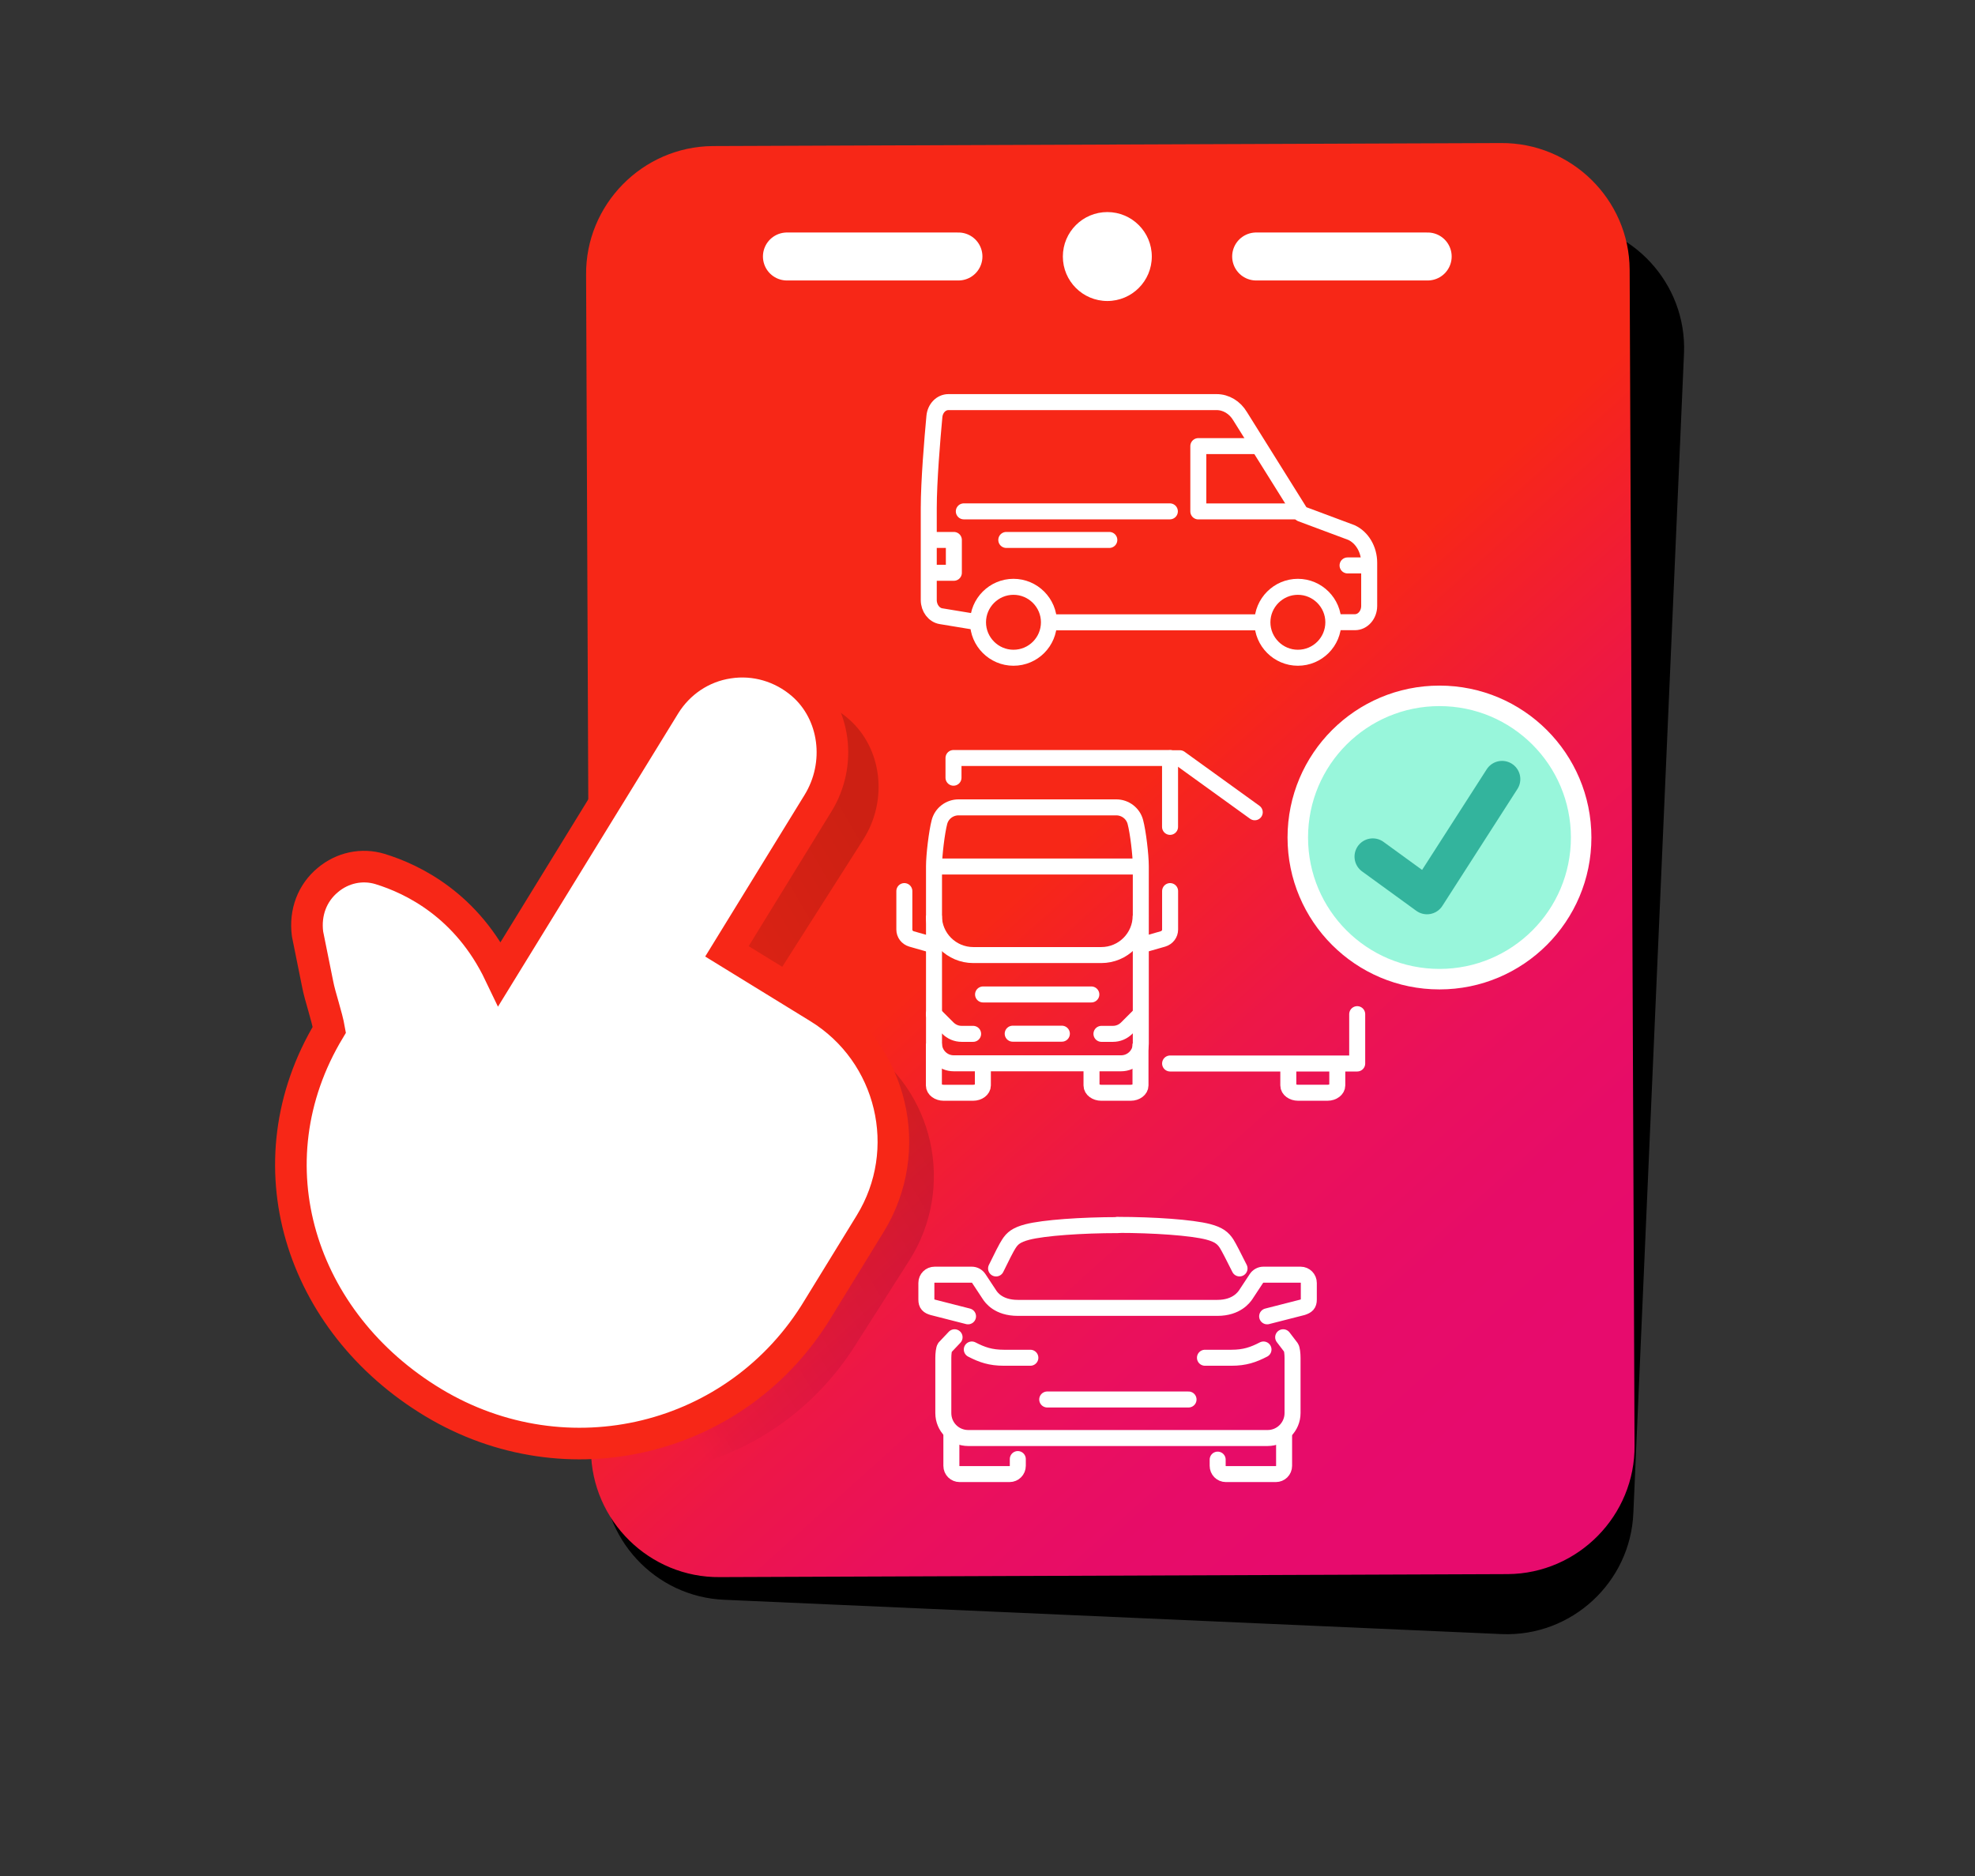 <svg xmlns="http://www.w3.org/2000/svg" width="200" height="190" viewBox="0 0 200 190" fill="none"><rect x="0" y="0" width="200" height="190" fill="#333333" stroke="none"/><path d="M158.239 22.447L79.586 24.671C72.555 24.405 66.474 24.215 66.207 31.246L61.077 148.742C60.811 155.773 66.322 161.74 73.353 162.025L152.12 165.502C159.152 165.768 165.119 160.258 165.404 153.226L170.534 35.73C170.8 28.699 165.29 22.732 158.258 22.447H158.239Z" fill="black"/><path d="M151.992 14.489L72.179 14.793C65.053 14.85 59.276 20.741 59.352 27.848L59.846 146.902C59.903 154.028 65.794 159.805 72.901 159.729L152.695 159.425C159.822 159.368 165.599 153.477 165.523 146.37L165.028 27.316C164.99 20.209 159.118 14.432 151.992 14.489Z" fill="url(#paint0_linear_5485_11189)"/><path d="M127.206 25.977H144.575" stroke="white" stroke-width="4.859" stroke-miterlimit="10" stroke-linecap="round"/><path d="M79.689 25.977H97.057" stroke="white" stroke-width="4.859" stroke-miterlimit="10" stroke-linecap="round"/><path d="M112.135 30.485C114.622 30.485 116.638 28.469 116.638 25.981C116.638 23.494 114.622 21.478 112.135 21.478C109.647 21.478 107.631 23.494 107.631 25.981C107.631 28.469 109.647 30.485 112.135 30.485Z" fill="white"/><path d="M102.631 66.616C104.626 66.616 106.222 65 106.222 63.024C106.222 61.048 104.607 59.432 102.631 59.432C100.654 59.432 99.039 61.048 99.039 63.024C99.039 65 100.654 66.616 102.631 66.616Z" stroke="white" stroke-width="1.62" stroke-miterlimit="10"/><path d="M131.43 66.616C133.426 66.616 135.022 65 135.022 63.024C135.022 61.048 133.407 59.432 131.43 59.432C129.454 59.432 127.839 61.048 127.839 63.024C127.839 65 129.454 66.616 131.43 66.616Z" stroke="white" stroke-width="1.62" stroke-miterlimit="10"/><path d="M136.462 57.266H138.575" stroke="white" stroke-width="1.62" stroke-linecap="round" stroke-linejoin="round"/><path d="M106.236 63.031H127.824" stroke="white" stroke-width="1.62" stroke-linejoin="round"/><path d="M135.041 63.016H137.208C138.006 63.016 138.652 62.275 138.652 61.363V56.992C138.652 55.643 137.93 54.427 136.847 53.933L131.754 52.032L125.578 42.151C125.046 41.258 124.153 40.725 123.202 40.725H96.047C95.306 40.725 94.698 41.353 94.622 42.189C94.413 44.431 94.052 48.745 94.052 51.462V60.774C94.052 61.591 94.584 62.294 95.287 62.408L99.088 63.035" stroke="white" stroke-width="1.62" stroke-linejoin="round"/><path d="M131.42 51.795H121.349V45.182H127.677" stroke="white" stroke-width="1.62" stroke-linejoin="round"/><path d="M118.467 51.79H97.602" stroke="white" stroke-width="1.62" stroke-linecap="round" stroke-linejoin="round"/><path d="M112.336 54.685H101.903" stroke="white" stroke-width="1.62" stroke-linecap="round" stroke-linejoin="round"/><path d="M94.427 54.685H96.593V58.011H94.427" stroke="white" stroke-width="1.62" stroke-linecap="round" stroke-linejoin="round"/><path d="M99.55 100.718H110.515" stroke="white" stroke-width="1.62" stroke-miterlimit="10" stroke-linecap="round"/><path d="M113.035 81.769H97.072C96.16 81.769 95.362 82.378 95.134 83.252C94.868 84.259 94.583 86.615 94.583 87.736V105.694C94.583 106.797 95.476 107.69 96.578 107.69H113.529C114.631 107.69 115.524 106.797 115.524 105.694V87.736C115.524 86.596 115.239 84.24 114.973 83.252C114.745 82.378 113.947 81.769 113.035 81.769Z" stroke="white" stroke-width="1.62" stroke-linejoin="round"/><path d="M94.563 95.74L92.301 95.094C91.864 94.961 91.579 94.581 91.579 94.144V90.249" stroke="white" stroke-width="1.62" stroke-miterlimit="10" stroke-linecap="round"/><path d="M115.509 95.74L117.77 95.094C118.207 94.961 118.492 94.581 118.492 94.144V90.249" stroke="white" stroke-width="1.62" stroke-miterlimit="10" stroke-linecap="round"/><path d="M94.571 87.76H115.513" stroke="white" stroke-width="1.62" stroke-miterlimit="10"/><path d="M94.571 105.695V109.933C94.571 110.351 95.027 110.674 95.559 110.674H98.543C99.094 110.674 99.531 110.332 99.531 109.933V107.69" stroke="white" stroke-width="1.62" stroke-miterlimit="10"/><path d="M110.533 107.69V109.933C110.533 110.351 110.989 110.674 111.521 110.674H114.505C115.056 110.674 115.493 110.332 115.493 109.933V105.695" stroke="white" stroke-width="1.62" stroke-miterlimit="10"/><path d="M130.462 107.69V109.932C130.462 110.35 130.918 110.673 131.45 110.673H134.434C134.985 110.673 135.422 110.331 135.422 109.932V107.69" stroke="white" stroke-width="1.62" stroke-miterlimit="10"/><path d="M94.571 102.713L95.978 104.119C96.358 104.499 96.852 104.708 97.384 104.708H98.543" stroke="white" stroke-width="1.62" stroke-miterlimit="10" stroke-linecap="round"/><path d="M115.512 102.713L114.105 104.119C113.725 104.499 113.231 104.708 112.699 104.708H111.54" stroke="white" stroke-width="1.62" stroke-miterlimit="10" stroke-linecap="round"/><path d="M96.557 78.766V76.771H118.486V83.745" stroke="white" stroke-width="1.62" stroke-linecap="round" stroke-linejoin="round"/><path d="M137.438 102.713V107.71H118.492" stroke="white" stroke-width="1.62" stroke-linecap="round" stroke-linejoin="round"/><path d="M118.492 76.793H119.48L127.063 82.266" stroke="white" stroke-width="1.62" stroke-linecap="round" stroke-linejoin="round"/><path d="M115.513 92.737C115.513 94.942 113.726 96.728 111.522 96.728H98.562C96.358 96.728 94.571 94.942 94.571 92.737" stroke="white" stroke-width="1.62" stroke-miterlimit="10"/><path d="M102.552 104.692H107.531" stroke="white" stroke-width="1.62" stroke-miterlimit="10" stroke-linecap="round"/><path d="M98.411 136.676C99.437 137.208 100.311 137.512 101.661 137.512H104.34" stroke="white" stroke-width="1.62" stroke-linecap="round" stroke-linejoin="round"/><path d="M96.342 145.284V148.457C96.342 148.932 96.722 149.293 97.178 149.293H102.233C102.708 149.293 103.069 148.913 103.069 148.457V147.773" stroke="white" stroke-width="1.62" stroke-linecap="round" stroke-linejoin="round"/><path d="M127.949 136.676C126.923 137.208 126.049 137.512 124.7 137.512H122.021" stroke="white" stroke-width="1.62" stroke-linecap="round" stroke-linejoin="round"/><path d="M130.035 145.284V148.457C130.035 148.932 129.655 149.293 129.199 149.293H124.144C123.669 149.293 123.308 148.913 123.308 148.457V147.83" stroke="white" stroke-width="1.62" stroke-linecap="round" stroke-linejoin="round"/><path d="M98.028 133.317L94.456 132.404C94 132.271 93.81 132.1 93.81 131.625V129.934C93.81 129.459 94.19 129.098 94.646 129.098H98.408C98.693 129.098 98.959 129.25 99.111 129.478L100.214 131.15C100.366 131.378 101.088 132.461 103.064 132.461H123.283C125.241 132.461 125.982 131.359 126.134 131.15L127.236 129.478C127.388 129.25 127.654 129.098 127.939 129.098H131.702C132.177 129.098 132.538 129.478 132.538 129.934V131.625C132.538 132.1 132.348 132.252 131.892 132.404L128.319 133.317" stroke="white" stroke-width="1.62" stroke-linecap="round" stroke-linejoin="round"/><path d="M129.941 135.437L130.739 136.482C130.834 136.615 130.891 137.109 130.891 137.527V143.114C130.891 144.502 129.77 145.642 128.364 145.642H98.054C96.648 145.642 95.526 144.521 95.526 143.114V137.527C95.526 137.109 95.583 136.615 95.678 136.482L96.666 135.437" stroke="white" stroke-width="1.62" stroke-linecap="round" stroke-linejoin="round"/><path d="M113.201 124.078C109.572 124.078 105.695 124.344 104.023 124.781C102.939 125.066 102.521 125.408 102.16 125.978C101.951 126.282 101.381 127.403 100.868 128.468" stroke="white" stroke-width="1.62" stroke-linecap="round" stroke-linejoin="round"/><path d="M125.523 128.465C124.934 127.286 124.44 126.317 124.212 125.956C123.851 125.405 123.433 125.044 122.349 124.759C120.677 124.322 116.819 124.056 113.171 124.056" stroke="white" stroke-width="1.62" stroke-linecap="round" stroke-linejoin="round"/><path d="M120.358 141.739H106.049" stroke="white" stroke-width="1.62" stroke-linecap="round" stroke-linejoin="round"/><path d="M145.769 99.169C153.693 99.169 160.117 92.746 160.117 84.822C160.117 76.898 153.693 70.475 145.769 70.475C137.845 70.475 131.422 76.898 131.422 84.822C131.422 92.746 137.845 99.169 145.769 99.169Z" fill="#98F6DB" stroke="white" stroke-width="2.076" stroke-miterlimit="10"/><path d="M139.015 86.759L144.507 90.75L152.108 78.911" stroke="#33B49D" stroke-width="3.696" stroke-linecap="round" stroke-linejoin="round"/><path opacity="0.17" d="M37.617 107.145C37.389 105.72 36.742 103.801 36.514 102.508L35.564 97.397C35.317 95.211 36.134 93.254 37.693 91.981C39.194 90.746 41.17 90.365 42.995 90.954C46.32 92.019 51.755 94.774 54.947 101.729L72.088 74.783C73.532 72.502 75.908 70.963 78.587 70.602C81.267 70.222 83.984 71.058 86.017 72.883C89.324 75.828 89.932 81.035 87.443 84.988L77.998 99.829L87.196 105.663C94.607 110.376 96.792 120.219 92.098 127.63L86.702 136.106C78.359 149.484 60.971 153.38 47.593 145.037C34.215 136.695 29.274 120.523 37.617 107.145Z" fill="url(#paint1_linear_5485_11189)"/><path d="M33.347 104.295C33.1 102.87 32.416 100.97 32.169 99.677L31.142 94.585C30.858 92.399 31.637 90.423 33.195 89.131C34.677 87.876 36.653 87.458 38.478 88.01C41.822 89.036 47.295 91.696 50.602 98.613L67.324 71.401C68.75 69.102 71.087 67.524 73.766 67.125C76.446 66.707 79.163 67.505 81.235 69.291C84.598 72.199 85.282 77.387 82.831 81.358L73.614 96.352L82.888 102.053C90.375 106.652 92.713 116.476 88.114 123.944L82.85 132.515C74.717 146.026 57.386 150.188 43.875 142.054C30.363 133.921 25.214 117.806 33.347 104.295Z" fill="white" stroke="#F72717" stroke-width="3.2" stroke-miterlimit="10"/><defs><linearGradient id="paint0_linear_5485_11189" x1="157.389" y1="137.04" x2="62.431" y2="31.497" gradientUnits="userSpaceOnUse"><stop stop-color="#E70B6D"/><stop offset="0.1" stop-color="#E70C68"/><stop offset="0.21" stop-color="#EA105C"/><stop offset="0.32" stop-color="#ED1747"/><stop offset="0.43" stop-color="#F3202A"/><stop offset="0.5" stop-color="#F72717"/></linearGradient><linearGradient id="paint1_linear_5485_11189" x1="94.989" y1="96.638" x2="55.142" y2="120.013" gradientUnits="userSpaceOnUse"><stop/><stop offset="0.91" stop-opacity="0.19"/><stop offset="1" stop-opacity="0"/></linearGradient></defs></svg>